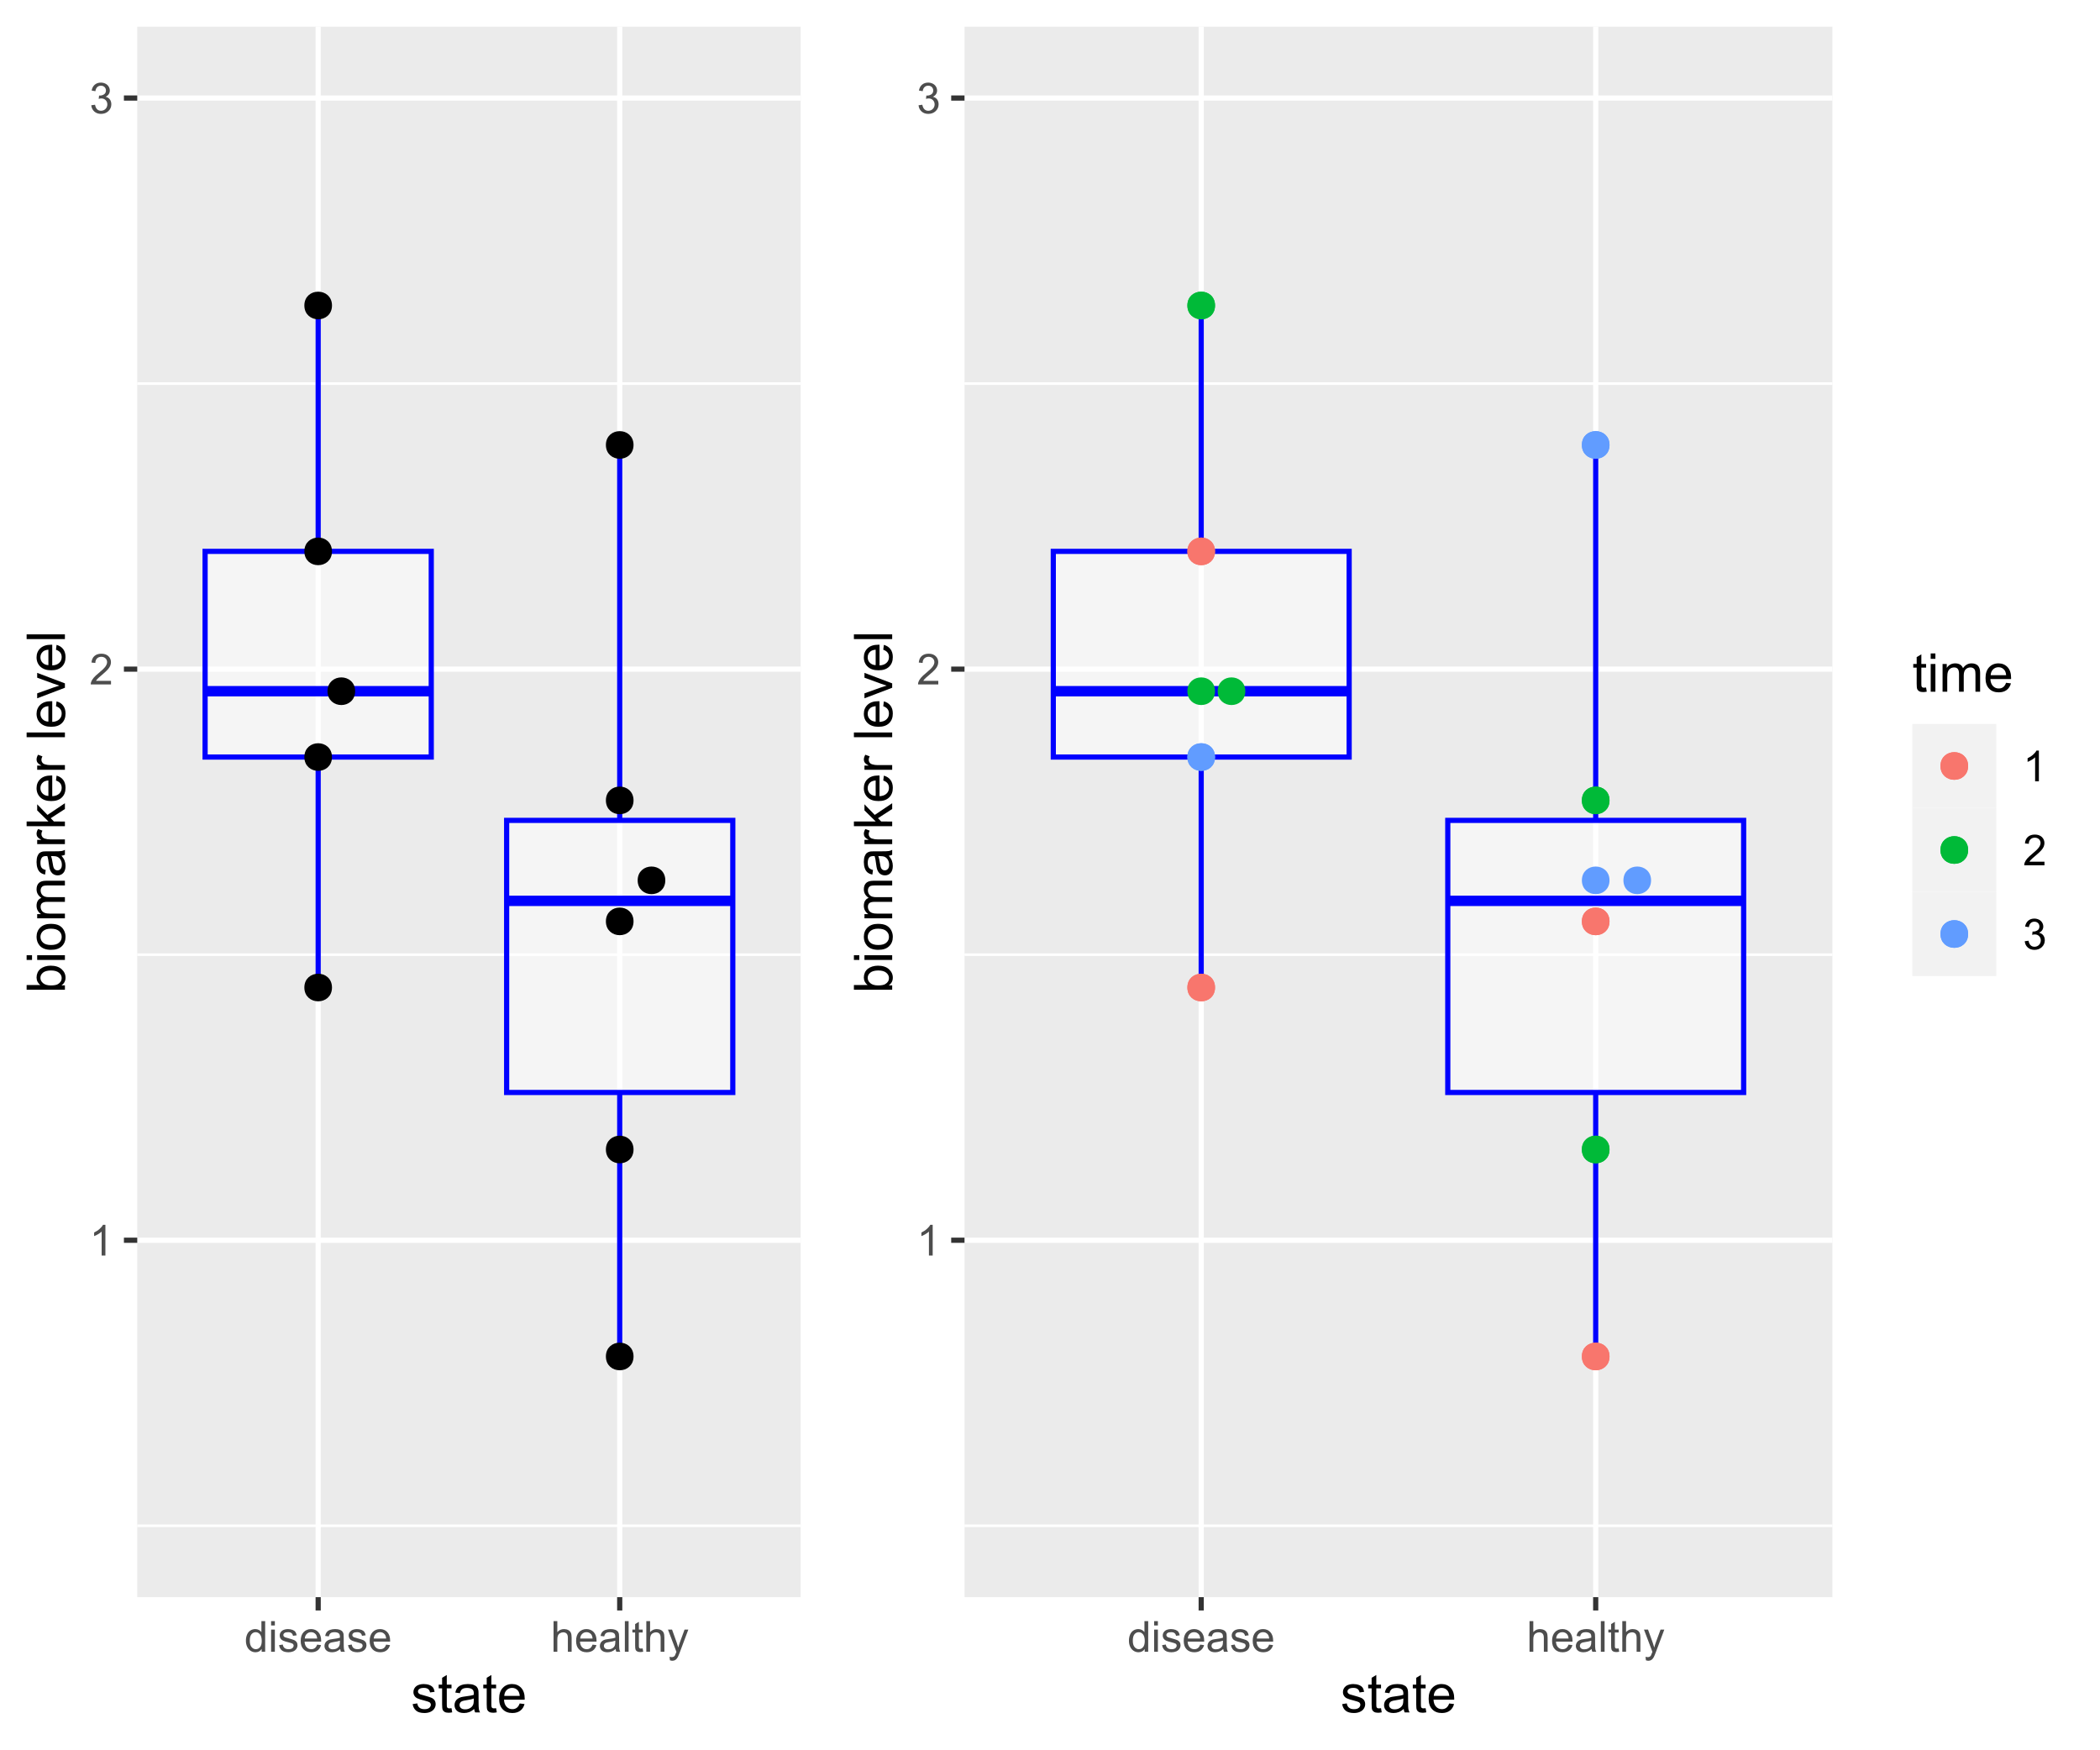 <?xml version="1.0" encoding="UTF-8"?>
<svg xmlns="http://www.w3.org/2000/svg" xmlns:xlink="http://www.w3.org/1999/xlink" width="432pt" height="360pt" viewBox="0 0 432 360" version="1.1">
<defs>
<g>
<symbol overflow="visible" id="glyph0-0">
<path style="stroke:none;" d="M 1.102 0 L 1.102 -5.5 L 5.5 -5.5 L 5.5 0 Z M 1.238 -0.137 L 5.363 -0.137 L 5.363 -5.363 L 1.238 -5.363 Z M 1.238 -0.137 "/>
</symbol>
<symbol overflow="visible" id="glyph0-1">
<path style="stroke:none;" d="M 3.277 0 L 2.504 0 L 2.504 -4.93 C 2.316 -4.75 2.074 -4.574 1.773 -4.395 C 1.469 -4.215 1.195 -4.082 0.957 -3.996 L 0.957 -4.742 C 1.387 -4.941 1.766 -5.188 2.09 -5.48 C 2.414 -5.77 2.645 -6.051 2.781 -6.324 L 3.277 -6.324 Z M 3.277 0 "/>
</symbol>
<symbol overflow="visible" id="glyph0-2">
<path style="stroke:none;" d="M 4.43 -0.742 L 4.43 0 L 0.266 0 C 0.258 -0.188 0.289 -0.367 0.355 -0.539 C 0.461 -0.82 0.629 -1.098 0.863 -1.375 C 1.094 -1.648 1.434 -1.965 1.879 -2.328 C 2.562 -2.887 3.023 -3.332 3.266 -3.664 C 3.5 -3.988 3.621 -4.301 3.625 -4.594 C 3.621 -4.898 3.512 -5.156 3.297 -5.367 C 3.074 -5.578 2.789 -5.684 2.441 -5.684 C 2.066 -5.684 1.77 -5.57 1.547 -5.348 C 1.32 -5.125 1.207 -4.816 1.207 -4.422 L 0.414 -4.504 C 0.465 -5.094 0.668 -5.543 1.027 -5.855 C 1.379 -6.164 1.855 -6.32 2.457 -6.324 C 3.059 -6.32 3.539 -6.152 3.891 -5.82 C 4.242 -5.484 4.418 -5.07 4.422 -4.578 C 4.418 -4.32 4.367 -4.074 4.266 -3.832 C 4.164 -3.59 3.992 -3.332 3.754 -3.062 C 3.512 -2.793 3.113 -2.426 2.562 -1.957 C 2.094 -1.566 1.797 -1.301 1.664 -1.16 C 1.531 -1.02 1.422 -0.879 1.34 -0.742 Z M 4.43 -0.742 "/>
</symbol>
<symbol overflow="visible" id="glyph0-3">
<path style="stroke:none;" d="M 0.371 -1.664 L 1.145 -1.766 C 1.23 -1.324 1.383 -1.008 1.598 -0.816 C 1.809 -0.621 2.066 -0.527 2.375 -0.527 C 2.734 -0.527 3.043 -0.652 3.297 -0.906 C 3.547 -1.156 3.672 -1.469 3.676 -1.844 C 3.672 -2.195 3.555 -2.488 3.324 -2.719 C 3.09 -2.949 2.797 -3.062 2.441 -3.066 C 2.293 -3.062 2.109 -3.035 1.895 -2.98 L 1.98 -3.66 C 2.031 -3.652 2.07 -3.648 2.105 -3.652 C 2.434 -3.648 2.73 -3.734 2.996 -3.91 C 3.254 -4.078 3.387 -4.344 3.391 -4.703 C 3.387 -4.984 3.289 -5.219 3.102 -5.406 C 2.906 -5.59 2.66 -5.684 2.359 -5.688 C 2.055 -5.684 1.805 -5.59 1.605 -5.402 C 1.402 -5.215 1.273 -4.93 1.219 -4.555 L 0.445 -4.691 C 0.539 -5.207 0.754 -5.609 1.09 -5.895 C 1.426 -6.18 1.844 -6.32 2.344 -6.324 C 2.688 -6.32 3.004 -6.246 3.293 -6.102 C 3.582 -5.953 3.801 -5.754 3.953 -5.5 C 4.105 -5.242 4.184 -4.973 4.184 -4.688 C 4.184 -4.414 4.109 -4.164 3.965 -3.945 C 3.816 -3.719 3.602 -3.543 3.316 -3.41 C 3.688 -3.324 3.977 -3.145 4.184 -2.875 C 4.391 -2.602 4.492 -2.262 4.496 -1.859 C 4.492 -1.305 4.293 -0.84 3.895 -0.461 C 3.492 -0.078 2.984 0.109 2.371 0.113 C 1.816 0.109 1.355 -0.051 0.992 -0.379 C 0.625 -0.707 0.418 -1.137 0.371 -1.664 Z M 0.371 -1.664 "/>
</symbol>
<symbol overflow="visible" id="glyph0-4">
<path style="stroke:none;" d="M 3.539 0 L 3.539 -0.574 C 3.25 -0.125 2.824 0.098 2.266 0.102 C 1.898 0.098 1.562 0 1.262 -0.199 C 0.953 -0.398 0.719 -0.676 0.551 -1.039 C 0.383 -1.395 0.297 -1.809 0.301 -2.277 C 0.297 -2.73 0.375 -3.145 0.527 -3.516 C 0.68 -3.887 0.906 -4.172 1.211 -4.371 C 1.512 -4.566 1.852 -4.664 2.23 -4.668 C 2.5 -4.664 2.746 -4.605 2.965 -4.492 C 3.18 -4.375 3.352 -4.223 3.488 -4.039 L 3.488 -6.301 L 4.258 -6.301 L 4.258 0 Z M 1.094 -2.277 C 1.09 -1.691 1.215 -1.254 1.465 -0.965 C 1.711 -0.672 2 -0.527 2.336 -0.531 C 2.672 -0.527 2.961 -0.664 3.199 -0.945 C 3.434 -1.219 3.551 -1.641 3.555 -2.211 C 3.551 -2.832 3.43 -3.293 3.191 -3.586 C 2.949 -3.879 2.652 -4.023 2.305 -4.027 C 1.957 -4.023 1.672 -3.883 1.441 -3.605 C 1.207 -3.32 1.09 -2.879 1.094 -2.277 Z M 1.094 -2.277 "/>
</symbol>
<symbol overflow="visible" id="glyph0-5">
<path style="stroke:none;" d="M 0.586 -5.41 L 0.586 -6.301 L 1.359 -6.301 L 1.359 -5.41 Z M 0.586 0 L 0.586 -4.562 L 1.359 -4.562 L 1.359 0 Z M 0.586 0 "/>
</symbol>
<symbol overflow="visible" id="glyph0-6">
<path style="stroke:none;" d="M 0.27 -1.363 L 1.035 -1.484 C 1.078 -1.172 1.199 -0.938 1.395 -0.777 C 1.59 -0.609 1.863 -0.527 2.219 -0.531 C 2.57 -0.527 2.832 -0.602 3.008 -0.75 C 3.176 -0.895 3.262 -1.062 3.266 -1.258 C 3.262 -1.43 3.188 -1.566 3.039 -1.672 C 2.93 -1.734 2.664 -1.824 2.246 -1.934 C 1.676 -2.074 1.285 -2.195 1.066 -2.305 C 0.848 -2.406 0.68 -2.551 0.566 -2.738 C 0.453 -2.918 0.398 -3.125 0.398 -3.352 C 0.398 -3.555 0.445 -3.742 0.539 -3.914 C 0.633 -4.086 0.758 -4.23 0.918 -4.348 C 1.039 -4.434 1.203 -4.508 1.41 -4.574 C 1.617 -4.633 1.84 -4.664 2.078 -4.668 C 2.434 -4.664 2.75 -4.613 3.023 -4.512 C 3.293 -4.406 3.492 -4.266 3.621 -4.09 C 3.75 -3.914 3.84 -3.68 3.891 -3.387 L 3.133 -3.281 C 3.098 -3.516 2.996 -3.699 2.832 -3.832 C 2.664 -3.965 2.434 -4.031 2.137 -4.031 C 1.777 -4.031 1.523 -3.973 1.375 -3.855 C 1.223 -3.738 1.148 -3.598 1.148 -3.441 C 1.148 -3.34 1.18 -3.25 1.242 -3.172 C 1.305 -3.086 1.402 -3.02 1.539 -2.965 C 1.613 -2.934 1.84 -2.867 2.223 -2.766 C 2.766 -2.617 3.148 -2.496 3.367 -2.406 C 3.582 -2.312 3.75 -2.176 3.875 -2 C 3.996 -1.82 4.059 -1.602 4.062 -1.34 C 4.059 -1.078 3.984 -0.836 3.836 -0.609 C 3.684 -0.383 3.465 -0.207 3.184 -0.082 C 2.895 0.039 2.574 0.098 2.223 0.102 C 1.625 0.098 1.172 -0.02 0.863 -0.266 C 0.551 -0.508 0.355 -0.875 0.27 -1.363 Z M 0.27 -1.363 "/>
</symbol>
<symbol overflow="visible" id="glyph0-7">
<path style="stroke:none;" d="M 3.703 -1.469 L 4.504 -1.371 C 4.375 -0.902 4.141 -0.539 3.801 -0.285 C 3.461 -0.027 3.027 0.098 2.496 0.102 C 1.828 0.098 1.297 -0.102 0.906 -0.512 C 0.512 -0.918 0.316 -1.496 0.32 -2.242 C 0.316 -3.008 0.516 -3.605 0.914 -4.031 C 1.309 -4.453 1.82 -4.664 2.453 -4.668 C 3.059 -4.664 3.555 -4.457 3.945 -4.043 C 4.328 -3.629 4.523 -3.043 4.527 -2.289 C 4.523 -2.242 4.523 -2.176 4.523 -2.086 L 1.121 -2.086 C 1.145 -1.582 1.289 -1.195 1.547 -0.93 C 1.801 -0.66 2.117 -0.527 2.5 -0.531 C 2.781 -0.527 3.023 -0.602 3.227 -0.754 C 3.426 -0.902 3.586 -1.141 3.703 -1.469 Z M 1.164 -2.719 L 3.711 -2.719 C 3.672 -3.102 3.578 -3.387 3.422 -3.582 C 3.172 -3.879 2.852 -4.031 2.461 -4.031 C 2.105 -4.031 1.805 -3.91 1.566 -3.672 C 1.32 -3.434 1.188 -3.117 1.164 -2.719 Z M 1.164 -2.719 "/>
</symbol>
<symbol overflow="visible" id="glyph0-8">
<path style="stroke:none;" d="M 3.559 -0.562 C 3.27 -0.32 2.996 -0.148 2.73 -0.047 C 2.465 0.051 2.18 0.098 1.879 0.102 C 1.375 0.098 0.988 -0.02 0.719 -0.266 C 0.449 -0.508 0.316 -0.82 0.316 -1.203 C 0.316 -1.422 0.367 -1.629 0.469 -1.816 C 0.57 -2 0.703 -2.148 0.871 -2.262 C 1.031 -2.371 1.215 -2.453 1.426 -2.516 C 1.574 -2.551 1.805 -2.59 2.113 -2.629 C 2.734 -2.703 3.195 -2.793 3.492 -2.895 C 3.492 -3 3.492 -3.066 3.496 -3.098 C 3.492 -3.41 3.418 -3.633 3.277 -3.766 C 3.074 -3.938 2.781 -4.023 2.398 -4.027 C 2.031 -4.023 1.762 -3.961 1.59 -3.836 C 1.414 -3.707 1.289 -3.48 1.207 -3.16 L 0.453 -3.262 C 0.516 -3.582 0.629 -3.844 0.789 -4.043 C 0.945 -4.242 1.172 -4.395 1.473 -4.504 C 1.77 -4.609 2.117 -4.664 2.508 -4.668 C 2.898 -4.664 3.215 -4.617 3.457 -4.527 C 3.699 -4.434 3.879 -4.32 3.996 -4.184 C 4.109 -4.043 4.188 -3.867 4.238 -3.656 C 4.258 -3.523 4.27 -3.285 4.273 -2.945 L 4.273 -1.914 C 4.27 -1.191 4.289 -0.734 4.324 -0.547 C 4.355 -0.352 4.418 -0.172 4.52 0 L 3.711 0 C 3.629 -0.16 3.578 -0.348 3.559 -0.562 Z M 3.492 -2.289 C 3.211 -2.172 2.789 -2.074 2.23 -2 C 1.91 -1.949 1.684 -1.898 1.555 -1.844 C 1.422 -1.785 1.32 -1.699 1.25 -1.59 C 1.176 -1.477 1.141 -1.355 1.145 -1.227 C 1.141 -1.016 1.219 -0.844 1.379 -0.707 C 1.531 -0.57 1.762 -0.504 2.062 -0.504 C 2.359 -0.504 2.621 -0.566 2.855 -0.699 C 3.086 -0.824 3.258 -1.004 3.367 -1.234 C 3.449 -1.406 3.492 -1.664 3.492 -2.008 Z M 3.492 -2.289 "/>
</symbol>
<symbol overflow="visible" id="glyph0-9">
<path style="stroke:none;" d="M 0.578 0 L 0.578 -6.301 L 1.352 -6.301 L 1.352 -4.039 C 1.711 -4.453 2.168 -4.664 2.719 -4.668 C 3.055 -4.664 3.348 -4.598 3.602 -4.465 C 3.848 -4.332 4.027 -4.148 4.137 -3.914 C 4.242 -3.68 4.293 -3.336 4.297 -2.891 L 4.297 0 L 3.523 0 L 3.523 -2.891 C 3.52 -3.273 3.438 -3.555 3.27 -3.734 C 3.102 -3.906 2.863 -3.996 2.562 -4 C 2.328 -3.996 2.113 -3.938 1.914 -3.82 C 1.711 -3.703 1.566 -3.543 1.48 -3.34 C 1.391 -3.137 1.348 -2.855 1.352 -2.496 L 1.352 0 Z M 0.578 0 "/>
</symbol>
<symbol overflow="visible" id="glyph0-10">
<path style="stroke:none;" d="M 0.562 0 L 0.562 -6.301 L 1.336 -6.301 L 1.336 0 Z M 0.562 0 "/>
</symbol>
<symbol overflow="visible" id="glyph0-11">
<path style="stroke:none;" d="M 2.27 -0.691 L 2.379 -0.008 C 2.16 0.039 1.965 0.059 1.797 0.059 C 1.512 0.059 1.293 0.016 1.141 -0.074 C 0.984 -0.16 0.875 -0.277 0.816 -0.422 C 0.75 -0.566 0.719 -0.871 0.723 -1.336 L 0.723 -3.961 L 0.156 -3.961 L 0.156 -4.562 L 0.723 -4.562 L 0.723 -5.695 L 1.492 -6.156 L 1.492 -4.562 L 2.27 -4.562 L 2.27 -3.961 L 1.492 -3.961 L 1.492 -1.293 C 1.488 -1.07 1.5 -0.93 1.531 -0.867 C 1.555 -0.805 1.602 -0.754 1.664 -0.715 C 1.727 -0.676 1.812 -0.656 1.93 -0.66 C 2.012 -0.656 2.125 -0.668 2.27 -0.691 Z M 2.27 -0.691 "/>
</symbol>
<symbol overflow="visible" id="glyph0-12">
<path style="stroke:none;" d="M 0.547 1.758 L 0.461 1.031 C 0.629 1.078 0.777 1.102 0.902 1.102 C 1.074 1.102 1.211 1.07 1.312 1.016 C 1.414 0.953 1.5 0.875 1.57 0.773 C 1.617 0.695 1.695 0.504 1.805 0.199 C 1.82 0.152 1.844 0.086 1.875 0.008 L 0.141 -4.562 L 0.977 -4.562 L 1.926 -1.922 C 2.047 -1.586 2.156 -1.23 2.258 -0.863 C 2.344 -1.215 2.449 -1.562 2.574 -1.902 L 3.551 -4.562 L 4.324 -4.562 L 2.586 0.078 C 2.398 0.574 2.254 0.922 2.152 1.113 C 2.012 1.367 1.855 1.551 1.68 1.672 C 1.5 1.789 1.289 1.852 1.043 1.852 C 0.895 1.852 0.727 1.82 0.547 1.758 Z M 0.547 1.758 "/>
</symbol>
<symbol overflow="visible" id="glyph1-0">
<path style="stroke:none;" d="M 1.375 0 L 1.375 -6.875 L 6.875 -6.875 L 6.875 0 Z M 1.547 -0.172 L 6.703 -0.172 L 6.703 -6.703 L 1.547 -6.703 Z M 1.547 -0.172 "/>
</symbol>
<symbol overflow="visible" id="glyph1-1">
<path style="stroke:none;" d="M 0.34 -1.703 L 1.293 -1.852 C 1.344 -1.469 1.492 -1.172 1.742 -0.969 C 1.984 -0.762 2.328 -0.66 2.773 -0.664 C 3.211 -0.66 3.539 -0.75 3.758 -0.934 C 3.969 -1.113 4.078 -1.328 4.082 -1.574 C 4.078 -1.789 3.984 -1.961 3.797 -2.09 C 3.664 -2.172 3.332 -2.281 2.809 -2.418 C 2.098 -2.594 1.605 -2.75 1.332 -2.883 C 1.055 -3.012 0.848 -3.191 0.711 -3.422 C 0.566 -3.652 0.496 -3.906 0.5 -4.188 C 0.496 -4.441 0.555 -4.676 0.672 -4.895 C 0.785 -5.105 0.945 -5.289 1.148 -5.438 C 1.297 -5.547 1.5 -5.637 1.762 -5.715 C 2.02 -5.789 2.301 -5.828 2.602 -5.832 C 3.047 -5.828 3.438 -5.766 3.777 -5.637 C 4.113 -5.508 4.363 -5.332 4.527 -5.113 C 4.688 -4.891 4.797 -4.598 4.859 -4.234 L 3.914 -4.102 C 3.871 -4.395 3.746 -4.621 3.543 -4.789 C 3.336 -4.953 3.043 -5.039 2.668 -5.039 C 2.223 -5.039 1.906 -4.965 1.719 -4.816 C 1.523 -4.668 1.43 -4.496 1.434 -4.301 C 1.43 -4.176 1.469 -4.062 1.551 -3.965 C 1.629 -3.859 1.754 -3.773 1.922 -3.707 C 2.016 -3.668 2.301 -3.586 2.777 -3.461 C 3.461 -3.273 3.938 -3.121 4.207 -3.008 C 4.477 -2.891 4.688 -2.723 4.844 -2.504 C 4.996 -2.277 5.074 -2.004 5.074 -1.676 C 5.074 -1.352 4.98 -1.047 4.793 -0.766 C 4.605 -0.48 4.332 -0.262 3.98 -0.105 C 3.621 0.051 3.223 0.129 2.777 0.129 C 2.035 0.129 1.469 -0.023 1.082 -0.332 C 0.691 -0.641 0.445 -1.098 0.34 -1.703 Z M 0.34 -1.703 "/>
</symbol>
<symbol overflow="visible" id="glyph1-2">
<path style="stroke:none;" d="M 2.836 -0.863 L 2.977 -0.012 C 2.703 0.043 2.457 0.07 2.246 0.074 C 1.891 0.07 1.621 0.02 1.43 -0.09 C 1.234 -0.199 1.098 -0.348 1.02 -0.527 C 0.941 -0.707 0.902 -1.086 0.902 -1.672 L 0.902 -4.953 L 0.195 -4.953 L 0.195 -5.703 L 0.902 -5.703 L 0.902 -7.117 L 1.863 -7.695 L 1.863 -5.703 L 2.836 -5.703 L 2.836 -4.953 L 1.863 -4.953 L 1.863 -1.617 C 1.863 -1.34 1.879 -1.16 1.914 -1.086 C 1.945 -1.004 2 -0.941 2.078 -0.898 C 2.152 -0.848 2.262 -0.824 2.41 -0.828 C 2.516 -0.824 2.66 -0.836 2.836 -0.863 Z M 2.836 -0.863 "/>
</symbol>
<symbol overflow="visible" id="glyph1-3">
<path style="stroke:none;" d="M 4.445 -0.703 C 4.086 -0.398 3.742 -0.184 3.414 -0.059 C 3.082 0.066 2.727 0.129 2.348 0.129 C 1.719 0.129 1.238 -0.023 0.902 -0.328 C 0.566 -0.633 0.398 -1.023 0.398 -1.504 C 0.398 -1.781 0.461 -2.035 0.586 -2.27 C 0.711 -2.496 0.875 -2.684 1.086 -2.824 C 1.289 -2.965 1.523 -3.07 1.781 -3.141 C 1.969 -3.191 2.254 -3.238 2.641 -3.289 C 3.418 -3.375 3.992 -3.488 4.367 -3.621 C 4.367 -3.754 4.371 -3.836 4.371 -3.871 C 4.371 -4.266 4.277 -4.543 4.098 -4.703 C 3.848 -4.918 3.48 -5.027 2.996 -5.031 C 2.539 -5.027 2.203 -4.949 1.988 -4.793 C 1.77 -4.633 1.609 -4.352 1.508 -3.949 L 0.562 -4.078 C 0.648 -4.48 0.789 -4.805 0.988 -5.055 C 1.184 -5.301 1.469 -5.492 1.844 -5.629 C 2.215 -5.762 2.645 -5.828 3.137 -5.832 C 3.621 -5.828 4.02 -5.773 4.324 -5.66 C 4.629 -5.543 4.852 -5.398 4.996 -5.227 C 5.137 -5.055 5.238 -4.836 5.297 -4.57 C 5.328 -4.406 5.344 -4.109 5.344 -3.68 L 5.344 -2.391 C 5.344 -1.492 5.363 -0.922 5.406 -0.684 C 5.445 -0.445 5.527 -0.219 5.648 0 L 4.641 0 C 4.539 -0.199 4.473 -0.434 4.445 -0.703 Z M 4.367 -2.863 C 4.012 -2.719 3.488 -2.598 2.789 -2.496 C 2.391 -2.438 2.105 -2.371 1.941 -2.301 C 1.773 -2.227 1.648 -2.121 1.562 -1.988 C 1.473 -1.848 1.43 -1.695 1.43 -1.531 C 1.43 -1.27 1.527 -1.055 1.723 -0.887 C 1.918 -0.711 2.203 -0.625 2.578 -0.629 C 2.949 -0.625 3.277 -0.707 3.57 -0.871 C 3.859 -1.031 4.074 -1.254 4.211 -1.543 C 4.312 -1.754 4.363 -2.078 4.367 -2.508 Z M 4.367 -2.863 "/>
</symbol>
<symbol overflow="visible" id="glyph1-4">
<path style="stroke:none;" d="M 4.629 -1.836 L 5.629 -1.715 C 5.469 -1.125 5.176 -0.672 4.75 -0.352 C 4.324 -0.031 3.781 0.129 3.121 0.129 C 2.281 0.129 1.617 -0.125 1.133 -0.641 C 0.641 -1.152 0.398 -1.875 0.402 -2.805 C 0.398 -3.762 0.645 -4.504 1.145 -5.035 C 1.637 -5.562 2.277 -5.828 3.066 -5.832 C 3.824 -5.828 4.449 -5.57 4.934 -5.051 C 5.418 -4.531 5.66 -3.801 5.66 -2.863 C 5.66 -2.805 5.656 -2.719 5.656 -2.605 L 1.402 -2.605 C 1.434 -1.977 1.613 -1.496 1.934 -1.164 C 2.25 -0.828 2.645 -0.66 3.125 -0.664 C 3.477 -0.66 3.781 -0.754 4.031 -0.945 C 4.281 -1.129 4.48 -1.426 4.629 -1.836 Z M 1.457 -3.398 L 4.641 -3.398 C 4.598 -3.879 4.473 -4.238 4.273 -4.48 C 3.961 -4.852 3.562 -5.039 3.078 -5.039 C 2.629 -5.039 2.258 -4.891 1.957 -4.594 C 1.652 -4.297 1.484 -3.898 1.457 -3.398 Z M 1.457 -3.398 "/>
</symbol>
<symbol overflow="visible" id="glyph1-5">
<path style="stroke:none;" d="M 0.73 -6.762 L 0.73 -7.875 L 1.695 -7.875 L 1.695 -6.762 Z M 0.73 0 L 0.73 -5.703 L 1.695 -5.703 L 1.695 0 Z M 0.73 0 "/>
</symbol>
<symbol overflow="visible" id="glyph1-6">
<path style="stroke:none;" d="M 0.727 0 L 0.727 -5.703 L 1.59 -5.703 L 1.59 -4.902 C 1.766 -5.18 2.004 -5.406 2.305 -5.578 C 2.598 -5.746 2.938 -5.828 3.32 -5.832 C 3.738 -5.828 4.086 -5.742 4.359 -5.566 C 4.629 -5.391 4.816 -5.145 4.93 -4.836 C 5.379 -5.496 5.969 -5.828 6.691 -5.832 C 7.254 -5.828 7.688 -5.672 7.996 -5.363 C 8.297 -5.047 8.449 -4.566 8.453 -3.914 L 8.453 0 L 7.492 0 L 7.492 -3.594 C 7.488 -3.977 7.457 -4.254 7.398 -4.426 C 7.332 -4.594 7.219 -4.734 7.059 -4.84 C 6.891 -4.941 6.695 -4.992 6.477 -4.996 C 6.07 -4.992 5.738 -4.859 5.477 -4.594 C 5.211 -4.328 5.078 -3.898 5.082 -3.312 L 5.082 0 L 4.113 0 L 4.113 -3.707 C 4.113 -4.133 4.031 -4.453 3.875 -4.672 C 3.715 -4.883 3.461 -4.992 3.105 -4.996 C 2.832 -4.992 2.578 -4.922 2.348 -4.781 C 2.117 -4.637 1.949 -4.426 1.848 -4.152 C 1.738 -3.875 1.688 -3.477 1.691 -2.961 L 1.691 0 Z M 0.727 0 "/>
</symbol>
<symbol overflow="visible" id="glyph2-0">
<path style="stroke:none;" d="M 0 -1.375 L -6.875 -1.375 L -6.875 -6.875 L 0 -6.875 Z M -0.172 -1.547 L -0.172 -6.703 L -6.703 -6.703 L -6.703 -1.547 Z M -0.172 -1.547 "/>
</symbol>
<symbol overflow="visible" id="glyph2-1">
<path style="stroke:none;" d="M 0 -1.617 L 0 -0.719 L -7.875 -0.719 L -7.875 -1.688 L -5.066 -1.688 C -5.574 -2.094 -5.828 -2.613 -5.832 -3.25 C -5.828 -3.598 -5.758 -3.93 -5.621 -4.246 C -5.477 -4.555 -5.277 -4.812 -5.023 -5.02 C -4.766 -5.219 -4.457 -5.379 -4.098 -5.496 C -3.73 -5.609 -3.344 -5.664 -2.938 -5.668 C -1.957 -5.664 -1.203 -5.422 -0.672 -4.941 C -0.137 -4.453 0.129 -3.875 0.129 -3.203 C 0.129 -2.527 -0.152 -2 -0.715 -1.617 Z M -2.895 -1.605 C -2.207 -1.605 -1.711 -1.699 -1.414 -1.887 C -0.91 -2.191 -0.66 -2.602 -0.664 -3.121 C -0.66 -3.539 -0.844 -3.902 -1.215 -4.215 C -1.578 -4.52 -2.125 -4.676 -2.855 -4.68 C -3.598 -4.676 -4.148 -4.527 -4.504 -4.234 C -4.859 -3.938 -5.039 -3.582 -5.039 -3.164 C -5.039 -2.742 -4.855 -2.375 -4.488 -2.066 C -4.121 -1.758 -3.59 -1.605 -2.895 -1.605 Z M -2.895 -1.605 "/>
</symbol>
<symbol overflow="visible" id="glyph2-2">
<path style="stroke:none;" d="M -6.762 -0.73 L -7.875 -0.73 L -7.875 -1.699 L -6.762 -1.699 Z M 0 -0.73 L -5.703 -0.73 L -5.703 -1.699 L 0 -1.695 Z M 0 -0.73 "/>
</symbol>
<symbol overflow="visible" id="glyph2-3">
<path style="stroke:none;" d="M -2.852 -0.367 C -3.906 -0.363 -4.688 -0.656 -5.199 -1.246 C -5.617 -1.734 -5.828 -2.332 -5.832 -3.039 C -5.828 -3.82 -5.574 -4.461 -5.062 -4.961 C -4.547 -5.457 -3.836 -5.707 -2.934 -5.711 C -2.195 -5.707 -1.617 -5.598 -1.199 -5.379 C -0.777 -5.156 -0.449 -4.832 -0.219 -4.414 C 0.016 -3.992 0.129 -3.535 0.129 -3.039 C 0.129 -2.238 -0.125 -1.594 -0.637 -1.105 C -1.148 -0.609 -1.887 -0.363 -2.852 -0.367 Z M -2.852 -1.359 C -2.121 -1.359 -1.574 -1.516 -1.211 -1.836 C -0.844 -2.152 -0.66 -2.555 -0.664 -3.039 C -0.66 -3.516 -0.844 -3.914 -1.211 -4.234 C -1.574 -4.551 -2.133 -4.711 -2.883 -4.715 C -3.586 -4.711 -4.117 -4.551 -4.484 -4.234 C -4.844 -3.91 -5.027 -3.512 -5.031 -3.039 C -5.027 -2.555 -4.848 -2.152 -4.488 -1.836 C -4.129 -1.516 -3.582 -1.359 -2.852 -1.359 Z M -2.852 -1.359 "/>
</symbol>
<symbol overflow="visible" id="glyph2-4">
<path style="stroke:none;" d="M 0 -0.727 L -5.703 -0.727 L -5.703 -1.59 L -4.902 -1.59 C -5.18 -1.766 -5.406 -2.004 -5.578 -2.305 C -5.746 -2.598 -5.828 -2.938 -5.832 -3.32 C -5.828 -3.738 -5.742 -4.086 -5.566 -4.359 C -5.391 -4.629 -5.145 -4.816 -4.836 -4.93 C -5.496 -5.379 -5.828 -5.969 -5.832 -6.691 C -5.828 -7.254 -5.672 -7.688 -5.363 -7.996 C -5.047 -8.297 -4.566 -8.449 -3.914 -8.453 L 0 -8.453 L 0 -7.492 L -3.594 -7.492 C -3.977 -7.488 -4.254 -7.457 -4.426 -7.398 C -4.594 -7.332 -4.734 -7.219 -4.84 -7.059 C -4.941 -6.891 -4.992 -6.695 -4.996 -6.477 C -4.992 -6.07 -4.859 -5.738 -4.594 -5.477 C -4.328 -5.211 -3.898 -5.078 -3.312 -5.082 L 0 -5.082 L 0 -4.113 L -3.707 -4.113 C -4.133 -4.113 -4.453 -4.031 -4.672 -3.875 C -4.883 -3.715 -4.992 -3.461 -4.996 -3.105 C -4.992 -2.832 -4.922 -2.578 -4.781 -2.348 C -4.637 -2.117 -4.426 -1.949 -4.152 -1.848 C -3.875 -1.738 -3.477 -1.688 -2.961 -1.691 L 0 -1.691 Z M 0 -0.727 "/>
</symbol>
<symbol overflow="visible" id="glyph2-5">
<path style="stroke:none;" d="M -0.703 -4.445 C -0.398 -4.086 -0.184 -3.742 -0.059 -3.414 C 0.066 -3.082 0.129 -2.727 0.129 -2.348 C 0.129 -1.719 -0.023 -1.238 -0.328 -0.902 C -0.633 -0.566 -1.023 -0.398 -1.504 -0.398 C -1.781 -0.398 -2.035 -0.461 -2.27 -0.586 C -2.496 -0.711 -2.684 -0.875 -2.824 -1.086 C -2.965 -1.289 -3.07 -1.523 -3.141 -1.785 C -3.191 -1.969 -3.238 -2.254 -3.289 -2.641 C -3.375 -3.418 -3.488 -3.992 -3.621 -4.367 C -3.754 -4.367 -3.836 -4.371 -3.871 -4.371 C -4.266 -4.371 -4.543 -4.277 -4.703 -4.098 C -4.918 -3.848 -5.027 -3.48 -5.031 -2.996 C -5.027 -2.539 -4.949 -2.203 -4.793 -1.988 C -4.633 -1.77 -4.352 -1.609 -3.949 -1.508 L -4.078 -0.562 C -4.48 -0.648 -4.805 -0.789 -5.055 -0.988 C -5.301 -1.184 -5.492 -1.469 -5.629 -1.844 C -5.762 -2.215 -5.828 -2.645 -5.832 -3.137 C -5.828 -3.621 -5.773 -4.02 -5.66 -4.324 C -5.543 -4.629 -5.398 -4.852 -5.227 -4.996 C -5.055 -5.137 -4.836 -5.238 -4.57 -5.297 C -4.406 -5.328 -4.109 -5.344 -3.68 -5.344 L -2.391 -5.344 C -1.492 -5.344 -0.922 -5.363 -0.684 -5.406 C -0.445 -5.445 -0.219 -5.527 0 -5.648 L 0 -4.641 C -0.199 -4.539 -0.434 -4.473 -0.703 -4.445 Z M -2.863 -4.367 C -2.719 -4.012 -2.598 -3.488 -2.496 -2.789 C -2.438 -2.391 -2.371 -2.109 -2.301 -1.945 C -2.227 -1.781 -2.121 -1.652 -1.988 -1.562 C -1.848 -1.473 -1.695 -1.43 -1.531 -1.43 C -1.27 -1.43 -1.055 -1.527 -0.887 -1.723 C -0.711 -1.918 -0.625 -2.203 -0.629 -2.578 C -0.625 -2.949 -0.707 -3.277 -0.871 -3.57 C -1.031 -3.859 -1.254 -4.074 -1.543 -4.211 C -1.754 -4.312 -2.078 -4.363 -2.508 -4.367 Z M -2.863 -4.367 "/>
</symbol>
<symbol overflow="visible" id="glyph2-6">
<path style="stroke:none;" d="M 0 -0.715 L -5.703 -0.715 L -5.703 -1.586 L -4.84 -1.586 C -5.242 -1.805 -5.508 -2.008 -5.637 -2.199 C -5.766 -2.383 -5.828 -2.59 -5.832 -2.82 C -5.828 -3.141 -5.727 -3.473 -5.523 -3.812 L -4.625 -3.48 C -4.762 -3.242 -4.832 -3.004 -4.836 -2.773 C -4.832 -2.555 -4.77 -2.363 -4.645 -2.199 C -4.516 -2.027 -4.34 -1.91 -4.113 -1.844 C -3.77 -1.73 -3.391 -1.676 -2.984 -1.68 L 0 -1.68 Z M 0 -0.715 "/>
</symbol>
<symbol overflow="visible" id="glyph2-7">
<path style="stroke:none;" d="M 0 -0.73 L -7.875 -0.73 L -7.875 -1.699 L -3.383 -1.699 L -5.703 -3.984 L -5.703 -5.238 L -3.586 -3.055 L 0 -5.457 L 0 -4.266 L -2.918 -2.379 L -2.262 -1.699 L 0 -1.695 Z M 0 -0.73 "/>
</symbol>
<symbol overflow="visible" id="glyph2-8">
<path style="stroke:none;" d="M -1.836 -4.629 L -1.715 -5.629 C -1.125 -5.469 -0.672 -5.176 -0.352 -4.75 C -0.031 -4.324 0.129 -3.781 0.129 -3.121 C 0.129 -2.281 -0.125 -1.617 -0.641 -1.133 C -1.152 -0.641 -1.875 -0.398 -2.805 -0.402 C -3.762 -0.398 -4.504 -0.645 -5.035 -1.145 C -5.562 -1.637 -5.828 -2.277 -5.832 -3.066 C -5.828 -3.824 -5.57 -4.449 -5.051 -4.934 C -4.531 -5.418 -3.801 -5.66 -2.863 -5.66 C -2.805 -5.66 -2.719 -5.656 -2.605 -5.656 L -2.605 -1.402 C -1.977 -1.434 -1.496 -1.613 -1.164 -1.934 C -0.828 -2.25 -0.66 -2.645 -0.664 -3.125 C -0.66 -3.477 -0.754 -3.781 -0.941 -4.031 C -1.125 -4.281 -1.422 -4.48 -1.836 -4.629 Z M -3.398 -1.457 L -3.398 -4.641 C -3.879 -4.598 -4.238 -4.473 -4.48 -4.273 C -4.852 -3.961 -5.039 -3.562 -5.039 -3.078 C -5.039 -2.629 -4.891 -2.258 -4.594 -1.957 C -4.297 -1.652 -3.898 -1.484 -3.398 -1.457 Z M -3.398 -1.457 "/>
</symbol>
<symbol overflow="visible" id="glyph2-9">
<path style="stroke:none;" d=""/>
</symbol>
<symbol overflow="visible" id="glyph2-10">
<path style="stroke:none;" d="M 0 -0.703 L -7.875 -0.703 L -7.875 -1.672 L 0 -1.672 Z M 0 -0.703 "/>
</symbol>
<symbol overflow="visible" id="glyph2-11">
<path style="stroke:none;" d="M 0 -2.309 L -5.703 -0.141 L -5.703 -1.16 L -2.289 -2.383 C -1.918 -2.512 -1.535 -2.633 -1.137 -2.75 C -1.438 -2.832 -1.797 -2.953 -2.223 -3.109 L -5.703 -4.379 L -5.703 -5.371 L 0 -3.211 Z M 0 -2.309 "/>
</symbol>
</g>
<clipPath id="clip1">
  <path d="M 0 0 L 170.184 0 L 170.184 360 L 0 360 Z M 0 0 "/>
</clipPath>
<clipPath id="clip2">
  <path d="M 28.234 5.48 L 164.703 5.48 L 164.703 328.512 L 28.234 328.512 Z M 28.234 5.48 "/>
</clipPath>
<clipPath id="clip3">
  <path d="M 28.234 313 L 164.703 313 L 164.703 315 L 28.234 315 Z M 28.234 313 "/>
</clipPath>
<clipPath id="clip4">
  <path d="M 28.234 196 L 164.703 196 L 164.703 197 L 28.234 197 Z M 28.234 196 "/>
</clipPath>
<clipPath id="clip5">
  <path d="M 28.234 78 L 164.703 78 L 164.703 80 L 28.234 80 Z M 28.234 78 "/>
</clipPath>
<clipPath id="clip6">
  <path d="M 28.234 254 L 164.703 254 L 164.703 256 L 28.234 256 Z M 28.234 254 "/>
</clipPath>
<clipPath id="clip7">
  <path d="M 28.234 137 L 164.703 137 L 164.703 139 L 28.234 139 Z M 28.234 137 "/>
</clipPath>
<clipPath id="clip8">
  <path d="M 28.234 19 L 164.703 19 L 164.703 21 L 28.234 21 Z M 28.234 19 "/>
</clipPath>
<clipPath id="clip9">
  <path d="M 64 5.48 L 66 5.48 L 66 328.512 L 64 328.512 Z M 64 5.48 "/>
</clipPath>
<clipPath id="clip10">
  <path d="M 126 5.48 L 129 5.48 L 129 328.512 L 126 328.512 Z M 126 5.48 "/>
</clipPath>
<clipPath id="clip11">
  <path d="M 170.184 0 L 432 0 L 432 360 L 170.184 360 Z M 170.184 0 "/>
</clipPath>
<clipPath id="clip12">
  <path d="M 198.414 5.48 L 376.949 5.48 L 376.949 328.512 L 198.414 328.512 Z M 198.414 5.48 "/>
</clipPath>
<clipPath id="clip13">
  <path d="M 198.414 313 L 376.949 313 L 376.949 315 L 198.414 315 Z M 198.414 313 "/>
</clipPath>
<clipPath id="clip14">
  <path d="M 198.414 196 L 376.949 196 L 376.949 197 L 198.414 197 Z M 198.414 196 "/>
</clipPath>
<clipPath id="clip15">
  <path d="M 198.414 78 L 376.949 78 L 376.949 80 L 198.414 80 Z M 198.414 78 "/>
</clipPath>
<clipPath id="clip16">
  <path d="M 198.414 254 L 376.949 254 L 376.949 256 L 198.414 256 Z M 198.414 254 "/>
</clipPath>
<clipPath id="clip17">
  <path d="M 198.414 137 L 376.949 137 L 376.949 139 L 198.414 139 Z M 198.414 137 "/>
</clipPath>
<clipPath id="clip18">
  <path d="M 198.414 19 L 376.949 19 L 376.949 21 L 198.414 21 Z M 198.414 19 "/>
</clipPath>
<clipPath id="clip19">
  <path d="M 246 5.48 L 248 5.48 L 248 328.512 L 246 328.512 Z M 246 5.48 "/>
</clipPath>
<clipPath id="clip20">
  <path d="M 327 5.48 L 329 5.48 L 329 328.512 L 327 328.512 Z M 327 5.48 "/>
</clipPath>
</defs>
<g id="surface2102">
<rect x="0" y="0" width="432" height="360" style="fill:rgb(100%,100%,100%);fill-opacity:1;stroke:none;"/>
<g clip-path="url(#clip1)" clip-rule="nonzero">
<path style="fill-rule:nonzero;fill:rgb(100%,100%,100%);fill-opacity:1;stroke-width:1.067;stroke-linecap:round;stroke-linejoin:round;stroke:rgb(100%,100%,100%);stroke-opacity:1;stroke-miterlimit:10;" d="M 0 360 L 170.184 360 L 170.184 0 L 0 0 Z M 0 360 "/>
</g>
<g clip-path="url(#clip2)" clip-rule="nonzero">
<path style=" stroke:none;fill-rule:nonzero;fill:rgb(92.157%,92.157%,92.157%);fill-opacity:1;" d="M 28.234 328.508 L 164.703 328.508 L 164.703 5.477 L 28.234 5.477 Z M 28.234 328.508 "/>
</g>
<g clip-path="url(#clip3)" clip-rule="nonzero">
<path style="fill:none;stroke-width:0.533;stroke-linecap:butt;stroke-linejoin:round;stroke:rgb(100%,100%,100%);stroke-opacity:1;stroke-miterlimit:10;" d="M 28.234 313.824 L 164.703 313.824 "/>
</g>
<g clip-path="url(#clip4)" clip-rule="nonzero">
<path style="fill:none;stroke-width:0.533;stroke-linecap:butt;stroke-linejoin:round;stroke:rgb(100%,100%,100%);stroke-opacity:1;stroke-miterlimit:10;" d="M 28.234 196.359 L 164.703 196.359 "/>
</g>
<g clip-path="url(#clip5)" clip-rule="nonzero">
<path style="fill:none;stroke-width:0.533;stroke-linecap:butt;stroke-linejoin:round;stroke:rgb(100%,100%,100%);stroke-opacity:1;stroke-miterlimit:10;" d="M 28.234 78.895 L 164.703 78.895 "/>
</g>
<g clip-path="url(#clip6)" clip-rule="nonzero">
<path style="fill:none;stroke-width:1.067;stroke-linecap:butt;stroke-linejoin:round;stroke:rgb(100%,100%,100%);stroke-opacity:1;stroke-miterlimit:10;" d="M 28.234 255.094 L 164.703 255.094 "/>
</g>
<g clip-path="url(#clip7)" clip-rule="nonzero">
<path style="fill:none;stroke-width:1.067;stroke-linecap:butt;stroke-linejoin:round;stroke:rgb(100%,100%,100%);stroke-opacity:1;stroke-miterlimit:10;" d="M 28.234 137.629 L 164.703 137.629 "/>
</g>
<g clip-path="url(#clip8)" clip-rule="nonzero">
<path style="fill:none;stroke-width:1.067;stroke-linecap:butt;stroke-linejoin:round;stroke:rgb(100%,100%,100%);stroke-opacity:1;stroke-miterlimit:10;" d="M 28.234 20.164 L 164.703 20.164 "/>
</g>
<g clip-path="url(#clip9)" clip-rule="nonzero">
<path style="fill:none;stroke-width:1.067;stroke-linecap:butt;stroke-linejoin:round;stroke:rgb(100%,100%,100%);stroke-opacity:1;stroke-miterlimit:10;" d="M 65.453 328.508 L 65.453 5.48 "/>
</g>
<g clip-path="url(#clip10)" clip-rule="nonzero">
<path style="fill:none;stroke-width:1.067;stroke-linecap:butt;stroke-linejoin:round;stroke:rgb(100%,100%,100%);stroke-opacity:1;stroke-miterlimit:10;" d="M 127.484 328.508 L 127.484 5.48 "/>
</g>
<path style="fill:none;stroke-width:1.067;stroke-linecap:butt;stroke-linejoin:round;stroke:rgb(0%,0%,100%);stroke-opacity:1;stroke-miterlimit:10;" d="M 65.453 113.406 L 65.453 62.832 "/>
<path style="fill:none;stroke-width:1.067;stroke-linecap:butt;stroke-linejoin:round;stroke:rgb(0%,0%,100%);stroke-opacity:1;stroke-miterlimit:10;" d="M 65.453 155.711 L 65.453 203.113 "/>
<path style="fill-rule:nonzero;fill:rgb(100%,100%,100%);fill-opacity:0.502;stroke-width:1.067;stroke-linecap:butt;stroke-linejoin:miter;stroke:rgb(0%,0%,100%);stroke-opacity:1;stroke-miterlimit:10;" d="M 42.191 113.406 L 42.191 155.711 L 88.715 155.711 L 88.715 113.406 Z M 42.191 113.406 "/>
<path style="fill:none;stroke-width:2.134;stroke-linecap:butt;stroke-linejoin:miter;stroke:rgb(0%,0%,100%);stroke-opacity:1;stroke-miterlimit:10;" d="M 42.191 142.168 L 88.715 142.168 "/>
<path style="fill:none;stroke-width:1.067;stroke-linecap:butt;stroke-linejoin:round;stroke:rgb(0%,0%,100%);stroke-opacity:1;stroke-miterlimit:10;" d="M 127.484 168.738 L 127.484 91.52 "/>
<path style="fill:none;stroke-width:1.067;stroke-linecap:butt;stroke-linejoin:round;stroke:rgb(0%,0%,100%);stroke-opacity:1;stroke-miterlimit:10;" d="M 127.484 224.703 L 127.484 279 "/>
<path style="fill-rule:nonzero;fill:rgb(100%,100%,100%);fill-opacity:0.502;stroke-width:1.067;stroke-linecap:butt;stroke-linejoin:miter;stroke:rgb(0%,0%,100%);stroke-opacity:1;stroke-miterlimit:10;" d="M 104.223 168.738 L 104.223 224.703 L 150.746 224.703 L 150.746 168.738 Z M 104.223 168.738 "/>
<path style="fill:none;stroke-width:2.134;stroke-linecap:butt;stroke-linejoin:miter;stroke:rgb(0%,0%,100%);stroke-opacity:1;stroke-miterlimit:10;" d="M 104.223 185.289 L 150.746 185.289 "/>
<path style="fill-rule:nonzero;fill:rgb(0%,0%,0%);fill-opacity:1;stroke-width:0.709;stroke-linecap:round;stroke-linejoin:round;stroke:rgb(0%,0%,0%);stroke-opacity:1;stroke-miterlimit:10;" d="M 67.941 203.113 C 67.941 206.43 62.965 206.43 62.965 203.113 C 62.965 199.797 67.941 199.797 67.941 203.113 "/>
<path style="fill-rule:nonzero;fill:rgb(0%,0%,0%);fill-opacity:1;stroke-width:0.709;stroke-linecap:round;stroke-linejoin:round;stroke:rgb(0%,0%,0%);stroke-opacity:1;stroke-miterlimit:10;" d="M 67.941 113.406 C 67.941 116.723 62.965 116.723 62.965 113.406 C 62.965 110.09 67.941 110.09 67.941 113.406 "/>
<path style="fill-rule:nonzero;fill:rgb(0%,0%,0%);fill-opacity:1;stroke-width:0.709;stroke-linecap:round;stroke-linejoin:round;stroke:rgb(0%,0%,0%);stroke-opacity:1;stroke-miterlimit:10;" d="M 67.941 62.832 C 67.941 66.152 62.965 66.152 62.965 62.832 C 62.965 59.516 67.941 59.516 67.941 62.832 "/>
<path style="fill-rule:nonzero;fill:rgb(0%,0%,0%);fill-opacity:1;stroke-width:0.709;stroke-linecap:round;stroke-linejoin:round;stroke:rgb(0%,0%,0%);stroke-opacity:1;stroke-miterlimit:10;" d="M 72.703 142.168 C 72.703 145.488 67.727 145.488 67.727 142.168 C 67.727 138.852 72.703 138.852 72.703 142.168 "/>
<path style="fill-rule:nonzero;fill:rgb(0%,0%,0%);fill-opacity:1;stroke-width:0.709;stroke-linecap:round;stroke-linejoin:round;stroke:rgb(0%,0%,0%);stroke-opacity:1;stroke-miterlimit:10;" d="M 67.941 155.711 C 67.941 159.027 62.965 159.027 62.965 155.711 C 62.965 152.395 67.941 152.395 67.941 155.711 "/>
<path style="fill-rule:nonzero;fill:rgb(0%,0%,0%);fill-opacity:1;stroke-width:0.709;stroke-linecap:round;stroke-linejoin:round;stroke:rgb(0%,0%,0%);stroke-opacity:1;stroke-miterlimit:10;" d="M 129.973 189.512 C 129.973 192.828 124.996 192.828 124.996 189.512 C 124.996 186.191 129.973 186.191 129.973 189.512 "/>
<path style="fill-rule:nonzero;fill:rgb(0%,0%,0%);fill-opacity:1;stroke-width:0.709;stroke-linecap:round;stroke-linejoin:round;stroke:rgb(0%,0%,0%);stroke-opacity:1;stroke-miterlimit:10;" d="M 129.973 279 C 129.973 282.316 124.996 282.316 124.996 279 C 124.996 275.68 129.973 275.68 129.973 279 "/>
<path style="fill-rule:nonzero;fill:rgb(0%,0%,0%);fill-opacity:1;stroke-width:0.709;stroke-linecap:round;stroke-linejoin:round;stroke:rgb(0%,0%,0%);stroke-opacity:1;stroke-miterlimit:10;" d="M 129.973 236.434 C 129.973 239.75 124.996 239.75 124.996 236.434 C 124.996 233.113 129.973 233.113 129.973 236.434 "/>
<path style="fill-rule:nonzero;fill:rgb(0%,0%,0%);fill-opacity:1;stroke-width:0.709;stroke-linecap:round;stroke-linejoin:round;stroke:rgb(0%,0%,0%);stroke-opacity:1;stroke-miterlimit:10;" d="M 129.973 164.625 C 129.973 167.941 124.996 167.941 124.996 164.625 C 124.996 161.309 129.973 161.309 129.973 164.625 "/>
<path style="fill-rule:nonzero;fill:rgb(0%,0%,0%);fill-opacity:1;stroke-width:0.709;stroke-linecap:round;stroke-linejoin:round;stroke:rgb(0%,0%,0%);stroke-opacity:1;stroke-miterlimit:10;" d="M 136.508 181.07 C 136.508 184.387 131.531 184.387 131.531 181.07 C 131.531 177.754 136.508 177.754 136.508 181.07 "/>
<path style="fill-rule:nonzero;fill:rgb(0%,0%,0%);fill-opacity:1;stroke-width:0.709;stroke-linecap:round;stroke-linejoin:round;stroke:rgb(0%,0%,0%);stroke-opacity:1;stroke-miterlimit:10;" d="M 129.973 91.52 C 129.973 94.836 124.996 94.836 124.996 91.52 C 124.996 88.199 129.973 88.199 129.973 91.52 "/>
<g style="fill:rgb(30.196%,30.196%,30.196%);fill-opacity:1;">
  <use xlink:href="#glyph0-1" x="18.406" y="258.242"/>
</g>
<g style="fill:rgb(30.196%,30.196%,30.196%);fill-opacity:1;">
  <use xlink:href="#glyph0-2" x="18.406" y="140.777"/>
</g>
<g style="fill:rgb(30.196%,30.196%,30.196%);fill-opacity:1;">
  <use xlink:href="#glyph0-3" x="18.406" y="23.312"/>
</g>
<path style="fill:none;stroke-width:1.067;stroke-linecap:butt;stroke-linejoin:round;stroke:rgb(20%,20%,20%);stroke-opacity:1;stroke-miterlimit:10;" d="M 25.492 255.094 L 28.234 255.094 "/>
<path style="fill:none;stroke-width:1.067;stroke-linecap:butt;stroke-linejoin:round;stroke:rgb(20%,20%,20%);stroke-opacity:1;stroke-miterlimit:10;" d="M 25.492 137.629 L 28.234 137.629 "/>
<path style="fill:none;stroke-width:1.067;stroke-linecap:butt;stroke-linejoin:round;stroke:rgb(20%,20%,20%);stroke-opacity:1;stroke-miterlimit:10;" d="M 25.492 20.164 L 28.234 20.164 "/>
<path style="fill:none;stroke-width:1.067;stroke-linecap:butt;stroke-linejoin:round;stroke:rgb(20%,20%,20%);stroke-opacity:1;stroke-miterlimit:10;" d="M 65.453 331.25 L 65.453 328.508 "/>
<path style="fill:none;stroke-width:1.067;stroke-linecap:butt;stroke-linejoin:round;stroke:rgb(20%,20%,20%);stroke-opacity:1;stroke-miterlimit:10;" d="M 127.484 331.25 L 127.484 328.508 "/>
<g style="fill:rgb(30.196%,30.196%,30.196%);fill-opacity:1;">
  <use xlink:href="#glyph0-4" x="50.289" y="339.738"/>
  <use xlink:href="#glyph0-5" x="55.183" y="339.738"/>
  <use xlink:href="#glyph0-6" x="57.138" y="339.738"/>
  <use xlink:href="#glyph0-7" x="61.538" y="339.738"/>
  <use xlink:href="#glyph0-8" x="66.432" y="339.738"/>
  <use xlink:href="#glyph0-6" x="71.327" y="339.738"/>
  <use xlink:href="#glyph0-7" x="75.727" y="339.738"/>
</g>
<g style="fill:rgb(30.196%,30.196%,30.196%);fill-opacity:1;">
  <use xlink:href="#glyph0-9" x="113.297" y="339.738"/>
  <use xlink:href="#glyph0-7" x="118.191" y="339.738"/>
  <use xlink:href="#glyph0-8" x="123.085" y="339.738"/>
  <use xlink:href="#glyph0-10" x="127.979" y="339.738"/>
  <use xlink:href="#glyph0-11" x="129.934" y="339.738"/>
  <use xlink:href="#glyph0-9" x="132.379" y="339.738"/>
  <use xlink:href="#glyph0-12" x="137.273" y="339.738"/>
</g>
<g style="fill:rgb(0%,0%,0%);fill-opacity:1;">
  <use xlink:href="#glyph1-1" x="84.547" y="352.207"/>
  <use xlink:href="#glyph1-2" x="90.047" y="352.207"/>
  <use xlink:href="#glyph1-3" x="93.103" y="352.207"/>
  <use xlink:href="#glyph1-2" x="99.221" y="352.207"/>
  <use xlink:href="#glyph1-4" x="102.277" y="352.207"/>
</g>
<g style="fill:rgb(0%,0%,0%);fill-opacity:1;">
  <use xlink:href="#glyph2-1" x="13.352" y="204.289"/>
  <use xlink:href="#glyph2-2" x="13.352" y="198.171"/>
  <use xlink:href="#glyph2-3" x="13.352" y="195.728"/>
  <use xlink:href="#glyph2-4" x="13.352" y="189.61"/>
  <use xlink:href="#glyph2-5" x="13.352" y="180.447"/>
  <use xlink:href="#glyph2-6" x="13.352" y="174.329"/>
  <use xlink:href="#glyph2-7" x="13.352" y="170.666"/>
  <use xlink:href="#glyph2-8" x="13.352" y="165.166"/>
  <use xlink:href="#glyph2-6" x="13.352" y="159.048"/>
  <use xlink:href="#glyph2-9" x="13.352" y="155.385"/>
  <use xlink:href="#glyph2-10" x="13.352" y="152.329"/>
  <use xlink:href="#glyph2-8" x="13.352" y="149.885"/>
  <use xlink:href="#glyph2-11" x="13.352" y="143.768"/>
  <use xlink:href="#glyph2-8" x="13.352" y="138.268"/>
  <use xlink:href="#glyph2-10" x="13.352" y="132.15"/>
</g>
<g clip-path="url(#clip11)" clip-rule="nonzero">
<path style="fill-rule:nonzero;fill:rgb(100%,100%,100%);fill-opacity:1;stroke-width:1.067;stroke-linecap:round;stroke-linejoin:round;stroke:rgb(100%,100%,100%);stroke-opacity:1;stroke-miterlimit:10;" d="M 170.184 360 L 432 360 L 432 0 L 170.184 0 Z M 170.184 360 "/>
</g>
<g clip-path="url(#clip12)" clip-rule="nonzero">
<path style=" stroke:none;fill-rule:nonzero;fill:rgb(92.157%,92.157%,92.157%);fill-opacity:1;" d="M 198.414 328.508 L 376.949 328.508 L 376.949 5.477 L 198.414 5.477 Z M 198.414 328.508 "/>
</g>
<g clip-path="url(#clip13)" clip-rule="nonzero">
<path style="fill:none;stroke-width:0.533;stroke-linecap:butt;stroke-linejoin:round;stroke:rgb(100%,100%,100%);stroke-opacity:1;stroke-miterlimit:10;" d="M 198.414 313.824 L 376.949 313.824 "/>
</g>
<g clip-path="url(#clip14)" clip-rule="nonzero">
<path style="fill:none;stroke-width:0.533;stroke-linecap:butt;stroke-linejoin:round;stroke:rgb(100%,100%,100%);stroke-opacity:1;stroke-miterlimit:10;" d="M 198.414 196.359 L 376.949 196.359 "/>
</g>
<g clip-path="url(#clip15)" clip-rule="nonzero">
<path style="fill:none;stroke-width:0.533;stroke-linecap:butt;stroke-linejoin:round;stroke:rgb(100%,100%,100%);stroke-opacity:1;stroke-miterlimit:10;" d="M 198.414 78.895 L 376.949 78.895 "/>
</g>
<g clip-path="url(#clip16)" clip-rule="nonzero">
<path style="fill:none;stroke-width:1.067;stroke-linecap:butt;stroke-linejoin:round;stroke:rgb(100%,100%,100%);stroke-opacity:1;stroke-miterlimit:10;" d="M 198.414 255.094 L 376.949 255.094 "/>
</g>
<g clip-path="url(#clip17)" clip-rule="nonzero">
<path style="fill:none;stroke-width:1.067;stroke-linecap:butt;stroke-linejoin:round;stroke:rgb(100%,100%,100%);stroke-opacity:1;stroke-miterlimit:10;" d="M 198.414 137.629 L 376.949 137.629 "/>
</g>
<g clip-path="url(#clip18)" clip-rule="nonzero">
<path style="fill:none;stroke-width:1.067;stroke-linecap:butt;stroke-linejoin:round;stroke:rgb(100%,100%,100%);stroke-opacity:1;stroke-miterlimit:10;" d="M 198.414 20.164 L 376.949 20.164 "/>
</g>
<g clip-path="url(#clip19)" clip-rule="nonzero">
<path style="fill:none;stroke-width:1.067;stroke-linecap:butt;stroke-linejoin:round;stroke:rgb(100%,100%,100%);stroke-opacity:1;stroke-miterlimit:10;" d="M 247.105 328.508 L 247.105 5.48 "/>
</g>
<g clip-path="url(#clip20)" clip-rule="nonzero">
<path style="fill:none;stroke-width:1.067;stroke-linecap:butt;stroke-linejoin:round;stroke:rgb(100%,100%,100%);stroke-opacity:1;stroke-miterlimit:10;" d="M 328.258 328.508 L 328.258 5.48 "/>
</g>
<path style="fill:none;stroke-width:1.067;stroke-linecap:butt;stroke-linejoin:round;stroke:rgb(0%,0%,100%);stroke-opacity:1;stroke-miterlimit:10;" d="M 247.105 113.406 L 247.105 62.832 "/>
<path style="fill:none;stroke-width:1.067;stroke-linecap:butt;stroke-linejoin:round;stroke:rgb(0%,0%,100%);stroke-opacity:1;stroke-miterlimit:10;" d="M 247.105 155.711 L 247.105 203.113 "/>
<path style="fill-rule:nonzero;fill:rgb(100%,100%,100%);fill-opacity:0.502;stroke-width:1.067;stroke-linecap:butt;stroke-linejoin:miter;stroke:rgb(0%,0%,100%);stroke-opacity:1;stroke-miterlimit:10;" d="M 216.676 113.406 L 216.676 155.711 L 277.539 155.711 L 277.539 113.406 Z M 216.676 113.406 "/>
<path style="fill:none;stroke-width:2.134;stroke-linecap:butt;stroke-linejoin:miter;stroke:rgb(0%,0%,100%);stroke-opacity:1;stroke-miterlimit:10;" d="M 216.676 142.168 L 277.539 142.168 "/>
<path style="fill:none;stroke-width:1.067;stroke-linecap:butt;stroke-linejoin:round;stroke:rgb(0%,0%,100%);stroke-opacity:1;stroke-miterlimit:10;" d="M 328.258 168.738 L 328.258 91.52 "/>
<path style="fill:none;stroke-width:1.067;stroke-linecap:butt;stroke-linejoin:round;stroke:rgb(0%,0%,100%);stroke-opacity:1;stroke-miterlimit:10;" d="M 328.258 224.703 L 328.258 279 "/>
<path style="fill-rule:nonzero;fill:rgb(100%,100%,100%);fill-opacity:0.502;stroke-width:1.067;stroke-linecap:butt;stroke-linejoin:miter;stroke:rgb(0%,0%,100%);stroke-opacity:1;stroke-miterlimit:10;" d="M 297.828 168.738 L 297.828 224.703 L 358.691 224.703 L 358.691 168.738 Z M 297.828 168.738 "/>
<path style="fill:none;stroke-width:2.134;stroke-linecap:butt;stroke-linejoin:miter;stroke:rgb(0%,0%,100%);stroke-opacity:1;stroke-miterlimit:10;" d="M 297.828 185.289 L 358.691 185.289 "/>
<path style="fill-rule:nonzero;fill:rgb(97.255%,46.275%,42.745%);fill-opacity:1;stroke-width:0.709;stroke-linecap:round;stroke-linejoin:round;stroke:rgb(97.255%,46.275%,42.745%);stroke-opacity:1;stroke-miterlimit:10;" d="M 249.594 203.113 C 249.594 206.43 244.617 206.43 244.617 203.113 C 244.617 199.797 249.594 199.797 249.594 203.113 "/>
<path style="fill-rule:nonzero;fill:rgb(97.255%,46.275%,42.745%);fill-opacity:1;stroke-width:0.709;stroke-linecap:round;stroke-linejoin:round;stroke:rgb(97.255%,46.275%,42.745%);stroke-opacity:1;stroke-miterlimit:10;" d="M 249.594 113.406 C 249.594 116.723 244.617 116.723 244.617 113.406 C 244.617 110.09 249.594 110.09 249.594 113.406 "/>
<path style="fill-rule:nonzero;fill:rgb(0%,72.941%,21.961%);fill-opacity:1;stroke-width:0.709;stroke-linecap:round;stroke-linejoin:round;stroke:rgb(0%,72.941%,21.961%);stroke-opacity:1;stroke-miterlimit:10;" d="M 249.594 62.832 C 249.594 66.152 244.617 66.152 244.617 62.832 C 244.617 59.516 249.594 59.516 249.594 62.832 "/>
<path style="fill-rule:nonzero;fill:rgb(0%,72.941%,21.961%);fill-opacity:1;stroke-width:0.709;stroke-linecap:round;stroke-linejoin:round;stroke:rgb(0%,72.941%,21.961%);stroke-opacity:1;stroke-miterlimit:10;" d="M 255.824 142.168 C 255.824 145.488 250.848 145.488 250.848 142.168 C 250.848 138.852 255.824 138.852 255.824 142.168 "/>
<path style="fill-rule:nonzero;fill:rgb(38.039%,61.176%,100%);fill-opacity:1;stroke-width:0.709;stroke-linecap:round;stroke-linejoin:round;stroke:rgb(38.039%,61.176%,100%);stroke-opacity:1;stroke-miterlimit:10;" d="M 249.594 155.711 C 249.594 159.027 244.617 159.027 244.617 155.711 C 244.617 152.395 249.594 152.395 249.594 155.711 "/>
<path style="fill-rule:nonzero;fill:rgb(97.255%,46.275%,42.745%);fill-opacity:1;stroke-width:0.709;stroke-linecap:round;stroke-linejoin:round;stroke:rgb(97.255%,46.275%,42.745%);stroke-opacity:1;stroke-miterlimit:10;" d="M 330.746 189.512 C 330.746 192.828 325.77 192.828 325.77 189.512 C 325.77 186.191 330.746 186.191 330.746 189.512 "/>
<path style="fill-rule:nonzero;fill:rgb(97.255%,46.275%,42.745%);fill-opacity:1;stroke-width:0.709;stroke-linecap:round;stroke-linejoin:round;stroke:rgb(97.255%,46.275%,42.745%);stroke-opacity:1;stroke-miterlimit:10;" d="M 330.746 279 C 330.746 282.316 325.77 282.316 325.77 279 C 325.77 275.68 330.746 275.68 330.746 279 "/>
<path style="fill-rule:nonzero;fill:rgb(0%,72.941%,21.961%);fill-opacity:1;stroke-width:0.709;stroke-linecap:round;stroke-linejoin:round;stroke:rgb(0%,72.941%,21.961%);stroke-opacity:1;stroke-miterlimit:10;" d="M 330.746 236.434 C 330.746 239.75 325.77 239.75 325.77 236.434 C 325.77 233.113 330.746 233.113 330.746 236.434 "/>
<path style="fill-rule:nonzero;fill:rgb(0%,72.941%,21.961%);fill-opacity:1;stroke-width:0.709;stroke-linecap:round;stroke-linejoin:round;stroke:rgb(0%,72.941%,21.961%);stroke-opacity:1;stroke-miterlimit:10;" d="M 330.746 164.625 C 330.746 167.941 325.77 167.941 325.77 164.625 C 325.77 161.309 330.746 161.309 330.746 164.625 "/>
<path style="fill-rule:nonzero;fill:rgb(38.039%,61.176%,100%);fill-opacity:1;stroke-width:0.709;stroke-linecap:round;stroke-linejoin:round;stroke:rgb(38.039%,61.176%,100%);stroke-opacity:1;stroke-miterlimit:10;" d="M 339.293 181.07 C 339.293 184.387 334.316 184.387 334.316 181.07 C 334.316 177.754 339.293 177.754 339.293 181.07 "/>
<path style="fill-rule:nonzero;fill:rgb(38.039%,61.176%,100%);fill-opacity:1;stroke-width:0.709;stroke-linecap:round;stroke-linejoin:round;stroke:rgb(38.039%,61.176%,100%);stroke-opacity:1;stroke-miterlimit:10;" d="M 330.746 91.52 C 330.746 94.836 325.77 94.836 325.77 91.52 C 325.77 88.199 330.746 88.199 330.746 91.52 "/>
<path style="fill-rule:nonzero;fill:rgb(97.255%,46.275%,42.745%);fill-opacity:1;stroke-width:0.709;stroke-linecap:round;stroke-linejoin:round;stroke:rgb(97.255%,46.275%,42.745%);stroke-opacity:1;stroke-miterlimit:10;" d="M 330.746 189.512 C 330.746 192.828 325.77 192.828 325.77 189.512 C 325.77 186.191 330.746 186.191 330.746 189.512 "/>
<path style="fill-rule:nonzero;fill:rgb(97.255%,46.275%,42.745%);fill-opacity:1;stroke-width:0.709;stroke-linecap:round;stroke-linejoin:round;stroke:rgb(97.255%,46.275%,42.745%);stroke-opacity:1;stroke-miterlimit:10;" d="M 249.594 203.113 C 249.594 206.43 244.617 206.43 244.617 203.113 C 244.617 199.797 249.594 199.797 249.594 203.113 "/>
<path style="fill-rule:nonzero;fill:rgb(97.255%,46.275%,42.745%);fill-opacity:1;stroke-width:0.709;stroke-linecap:round;stroke-linejoin:round;stroke:rgb(97.255%,46.275%,42.745%);stroke-opacity:1;stroke-miterlimit:10;" d="M 330.746 279 C 330.746 282.316 325.77 282.316 325.77 279 C 325.77 275.68 330.746 275.68 330.746 279 "/>
<path style="fill-rule:nonzero;fill:rgb(97.255%,46.275%,42.745%);fill-opacity:1;stroke-width:0.709;stroke-linecap:round;stroke-linejoin:round;stroke:rgb(97.255%,46.275%,42.745%);stroke-opacity:1;stroke-miterlimit:10;" d="M 249.594 113.406 C 249.594 116.723 244.617 116.723 244.617 113.406 C 244.617 110.09 249.594 110.09 249.594 113.406 "/>
<path style="fill-rule:nonzero;fill:rgb(0%,72.941%,21.961%);fill-opacity:1;stroke-width:0.709;stroke-linecap:round;stroke-linejoin:round;stroke:rgb(0%,72.941%,21.961%);stroke-opacity:1;stroke-miterlimit:10;" d="M 330.746 236.434 C 330.746 239.75 325.77 239.75 325.77 236.434 C 325.77 233.113 330.746 233.113 330.746 236.434 "/>
<path style="fill-rule:nonzero;fill:rgb(0%,72.941%,21.961%);fill-opacity:1;stroke-width:0.709;stroke-linecap:round;stroke-linejoin:round;stroke:rgb(0%,72.941%,21.961%);stroke-opacity:1;stroke-miterlimit:10;" d="M 249.594 62.832 C 249.594 66.152 244.617 66.152 244.617 62.832 C 244.617 59.516 249.594 59.516 249.594 62.832 "/>
<path style="fill-rule:nonzero;fill:rgb(0%,72.941%,21.961%);fill-opacity:1;stroke-width:0.709;stroke-linecap:round;stroke-linejoin:round;stroke:rgb(0%,72.941%,21.961%);stroke-opacity:1;stroke-miterlimit:10;" d="M 330.746 164.625 C 330.746 167.941 325.77 167.941 325.77 164.625 C 325.77 161.309 330.746 161.309 330.746 164.625 "/>
<path style="fill-rule:nonzero;fill:rgb(0%,72.941%,21.961%);fill-opacity:1;stroke-width:0.709;stroke-linecap:round;stroke-linejoin:round;stroke:rgb(0%,72.941%,21.961%);stroke-opacity:1;stroke-miterlimit:10;" d="M 249.594 142.168 C 249.594 145.488 244.617 145.488 244.617 142.168 C 244.617 138.852 249.594 138.852 249.594 142.168 "/>
<path style="fill-rule:nonzero;fill:rgb(38.039%,61.176%,100%);fill-opacity:1;stroke-width:0.709;stroke-linecap:round;stroke-linejoin:round;stroke:rgb(38.039%,61.176%,100%);stroke-opacity:1;stroke-miterlimit:10;" d="M 330.746 181.07 C 330.746 184.387 325.77 184.387 325.77 181.07 C 325.77 177.754 330.746 177.754 330.746 181.07 "/>
<path style="fill-rule:nonzero;fill:rgb(38.039%,61.176%,100%);fill-opacity:1;stroke-width:0.709;stroke-linecap:round;stroke-linejoin:round;stroke:rgb(38.039%,61.176%,100%);stroke-opacity:1;stroke-miterlimit:10;" d="M 330.746 91.52 C 330.746 94.836 325.77 94.836 325.77 91.52 C 325.77 88.199 330.746 88.199 330.746 91.52 "/>
<path style="fill-rule:nonzero;fill:rgb(38.039%,61.176%,100%);fill-opacity:1;stroke-width:0.709;stroke-linecap:round;stroke-linejoin:round;stroke:rgb(38.039%,61.176%,100%);stroke-opacity:1;stroke-miterlimit:10;" d="M 249.594 155.711 C 249.594 159.027 244.617 159.027 244.617 155.711 C 244.617 152.395 249.594 152.395 249.594 155.711 "/>
<g style="fill:rgb(30.196%,30.196%,30.196%);fill-opacity:1;">
  <use xlink:href="#glyph0-1" x="188.59" y="258.242"/>
</g>
<g style="fill:rgb(30.196%,30.196%,30.196%);fill-opacity:1;">
  <use xlink:href="#glyph0-2" x="188.59" y="140.777"/>
</g>
<g style="fill:rgb(30.196%,30.196%,30.196%);fill-opacity:1;">
  <use xlink:href="#glyph0-3" x="188.59" y="23.312"/>
</g>
<path style="fill:none;stroke-width:1.067;stroke-linecap:butt;stroke-linejoin:round;stroke:rgb(20%,20%,20%);stroke-opacity:1;stroke-miterlimit:10;" d="M 195.676 255.094 L 198.414 255.094 "/>
<path style="fill:none;stroke-width:1.067;stroke-linecap:butt;stroke-linejoin:round;stroke:rgb(20%,20%,20%);stroke-opacity:1;stroke-miterlimit:10;" d="M 195.676 137.629 L 198.414 137.629 "/>
<path style="fill:none;stroke-width:1.067;stroke-linecap:butt;stroke-linejoin:round;stroke:rgb(20%,20%,20%);stroke-opacity:1;stroke-miterlimit:10;" d="M 195.676 20.164 L 198.414 20.164 "/>
<path style="fill:none;stroke-width:1.067;stroke-linecap:butt;stroke-linejoin:round;stroke:rgb(20%,20%,20%);stroke-opacity:1;stroke-miterlimit:10;" d="M 247.105 331.25 L 247.105 328.508 "/>
<path style="fill:none;stroke-width:1.067;stroke-linecap:butt;stroke-linejoin:round;stroke:rgb(20%,20%,20%);stroke-opacity:1;stroke-miterlimit:10;" d="M 328.258 331.25 L 328.258 328.508 "/>
<g style="fill:rgb(30.196%,30.196%,30.196%);fill-opacity:1;">
  <use xlink:href="#glyph0-4" x="231.941" y="339.738"/>
  <use xlink:href="#glyph0-5" x="236.836" y="339.738"/>
  <use xlink:href="#glyph0-6" x="238.791" y="339.738"/>
  <use xlink:href="#glyph0-7" x="243.191" y="339.738"/>
  <use xlink:href="#glyph0-8" x="248.085" y="339.738"/>
  <use xlink:href="#glyph0-6" x="252.979" y="339.738"/>
  <use xlink:href="#glyph0-7" x="257.379" y="339.738"/>
</g>
<g style="fill:rgb(30.196%,30.196%,30.196%);fill-opacity:1;">
  <use xlink:href="#glyph0-9" x="314.07" y="339.738"/>
  <use xlink:href="#glyph0-7" x="318.964" y="339.738"/>
  <use xlink:href="#glyph0-8" x="323.859" y="339.738"/>
  <use xlink:href="#glyph0-10" x="328.753" y="339.738"/>
  <use xlink:href="#glyph0-11" x="330.708" y="339.738"/>
  <use xlink:href="#glyph0-9" x="333.153" y="339.738"/>
  <use xlink:href="#glyph0-12" x="338.047" y="339.738"/>
</g>
<g style="fill:rgb(0%,0%,0%);fill-opacity:1;">
  <use xlink:href="#glyph1-1" x="275.762" y="352.207"/>
  <use xlink:href="#glyph1-2" x="281.262" y="352.207"/>
  <use xlink:href="#glyph1-3" x="284.318" y="352.207"/>
  <use xlink:href="#glyph1-2" x="290.436" y="352.207"/>
  <use xlink:href="#glyph1-4" x="293.492" y="352.207"/>
</g>
<g style="fill:rgb(0%,0%,0%);fill-opacity:1;">
  <use xlink:href="#glyph2-1" x="183.535" y="204.289"/>
  <use xlink:href="#glyph2-2" x="183.535" y="198.171"/>
  <use xlink:href="#glyph2-3" x="183.535" y="195.728"/>
  <use xlink:href="#glyph2-4" x="183.535" y="189.61"/>
  <use xlink:href="#glyph2-5" x="183.535" y="180.447"/>
  <use xlink:href="#glyph2-6" x="183.535" y="174.329"/>
  <use xlink:href="#glyph2-7" x="183.535" y="170.666"/>
  <use xlink:href="#glyph2-8" x="183.535" y="165.166"/>
  <use xlink:href="#glyph2-6" x="183.535" y="159.048"/>
  <use xlink:href="#glyph2-9" x="183.535" y="155.385"/>
  <use xlink:href="#glyph2-10" x="183.535" y="152.329"/>
  <use xlink:href="#glyph2-8" x="183.535" y="149.885"/>
  <use xlink:href="#glyph2-11" x="183.535" y="143.768"/>
  <use xlink:href="#glyph2-8" x="183.535" y="138.268"/>
  <use xlink:href="#glyph2-10" x="183.535" y="132.15"/>
</g>
<path style=" stroke:none;fill-rule:nonzero;fill:rgb(100%,100%,100%);fill-opacity:1;" d="M 387.906 206.227 L 426.52 206.227 L 426.52 127.758 L 387.906 127.758 Z M 387.906 206.227 "/>
<g style="fill:rgb(0%,0%,0%);fill-opacity:1;">
  <use xlink:href="#glyph1-2" x="393.387" y="142.273"/>
  <use xlink:href="#glyph1-5" x="396.443" y="142.273"/>
  <use xlink:href="#glyph1-6" x="398.887" y="142.273"/>
  <use xlink:href="#glyph1-4" x="408.05" y="142.273"/>
</g>
<path style=" stroke:none;fill-rule:nonzero;fill:rgb(94.902%,94.902%,94.902%);fill-opacity:1;" d="M 393.387 166.188 L 410.668 166.188 L 410.668 148.906 L 393.387 148.906 Z M 393.387 166.188 "/>
<path style="fill-rule:nonzero;fill:rgb(97.255%,46.275%,42.745%);fill-opacity:1;stroke-width:0.709;stroke-linecap:round;stroke-linejoin:round;stroke:rgb(97.255%,46.275%,42.745%);stroke-opacity:1;stroke-miterlimit:10;" d="M 404.516 157.547 C 404.516 160.867 399.539 160.867 399.539 157.547 C 399.539 154.23 404.516 154.23 404.516 157.547 "/>
<path style="fill-rule:nonzero;fill:rgb(97.255%,46.275%,42.745%);fill-opacity:1;stroke-width:0.709;stroke-linecap:round;stroke-linejoin:round;stroke:rgb(97.255%,46.275%,42.745%);stroke-opacity:1;stroke-miterlimit:10;" d="M 404.516 157.547 C 404.516 160.867 399.539 160.867 399.539 157.547 C 399.539 154.23 404.516 154.23 404.516 157.547 "/>
<path style=" stroke:none;fill-rule:nonzero;fill:rgb(94.902%,94.902%,94.902%);fill-opacity:1;" d="M 393.387 183.469 L 410.668 183.469 L 410.668 166.188 L 393.387 166.188 Z M 393.387 183.469 "/>
<path style="fill-rule:nonzero;fill:rgb(0%,72.941%,21.961%);fill-opacity:1;stroke-width:0.709;stroke-linecap:round;stroke-linejoin:round;stroke:rgb(0%,72.941%,21.961%);stroke-opacity:1;stroke-miterlimit:10;" d="M 404.516 174.828 C 404.516 178.145 399.539 178.145 399.539 174.828 C 399.539 171.512 404.516 171.512 404.516 174.828 "/>
<path style="fill-rule:nonzero;fill:rgb(0%,72.941%,21.961%);fill-opacity:1;stroke-width:0.709;stroke-linecap:round;stroke-linejoin:round;stroke:rgb(0%,72.941%,21.961%);stroke-opacity:1;stroke-miterlimit:10;" d="M 404.516 174.828 C 404.516 178.145 399.539 178.145 399.539 174.828 C 399.539 171.512 404.516 171.512 404.516 174.828 "/>
<path style=" stroke:none;fill-rule:nonzero;fill:rgb(94.902%,94.902%,94.902%);fill-opacity:1;" d="M 393.387 200.75 L 410.668 200.75 L 410.668 183.469 L 393.387 183.469 Z M 393.387 200.75 "/>
<path style="fill-rule:nonzero;fill:rgb(38.039%,61.176%,100%);fill-opacity:1;stroke-width:0.709;stroke-linecap:round;stroke-linejoin:round;stroke:rgb(38.039%,61.176%,100%);stroke-opacity:1;stroke-miterlimit:10;" d="M 404.516 192.109 C 404.516 195.426 399.539 195.426 399.539 192.109 C 399.539 188.789 404.516 188.789 404.516 192.109 "/>
<path style="fill-rule:nonzero;fill:rgb(38.039%,61.176%,100%);fill-opacity:1;stroke-width:0.709;stroke-linecap:round;stroke-linejoin:round;stroke:rgb(38.039%,61.176%,100%);stroke-opacity:1;stroke-miterlimit:10;" d="M 404.516 192.109 C 404.516 195.426 399.539 195.426 399.539 192.109 C 399.539 188.789 404.516 188.789 404.516 192.109 "/>
<g style="fill:rgb(0%,0%,0%);fill-opacity:1;">
  <use xlink:href="#glyph0-1" x="416.148" y="160.699"/>
</g>
<g style="fill:rgb(0%,0%,0%);fill-opacity:1;">
  <use xlink:href="#glyph0-2" x="416.148" y="177.977"/>
</g>
<g style="fill:rgb(0%,0%,0%);fill-opacity:1;">
  <use xlink:href="#glyph0-3" x="416.148" y="195.258"/>
</g>
</g>
</svg>
